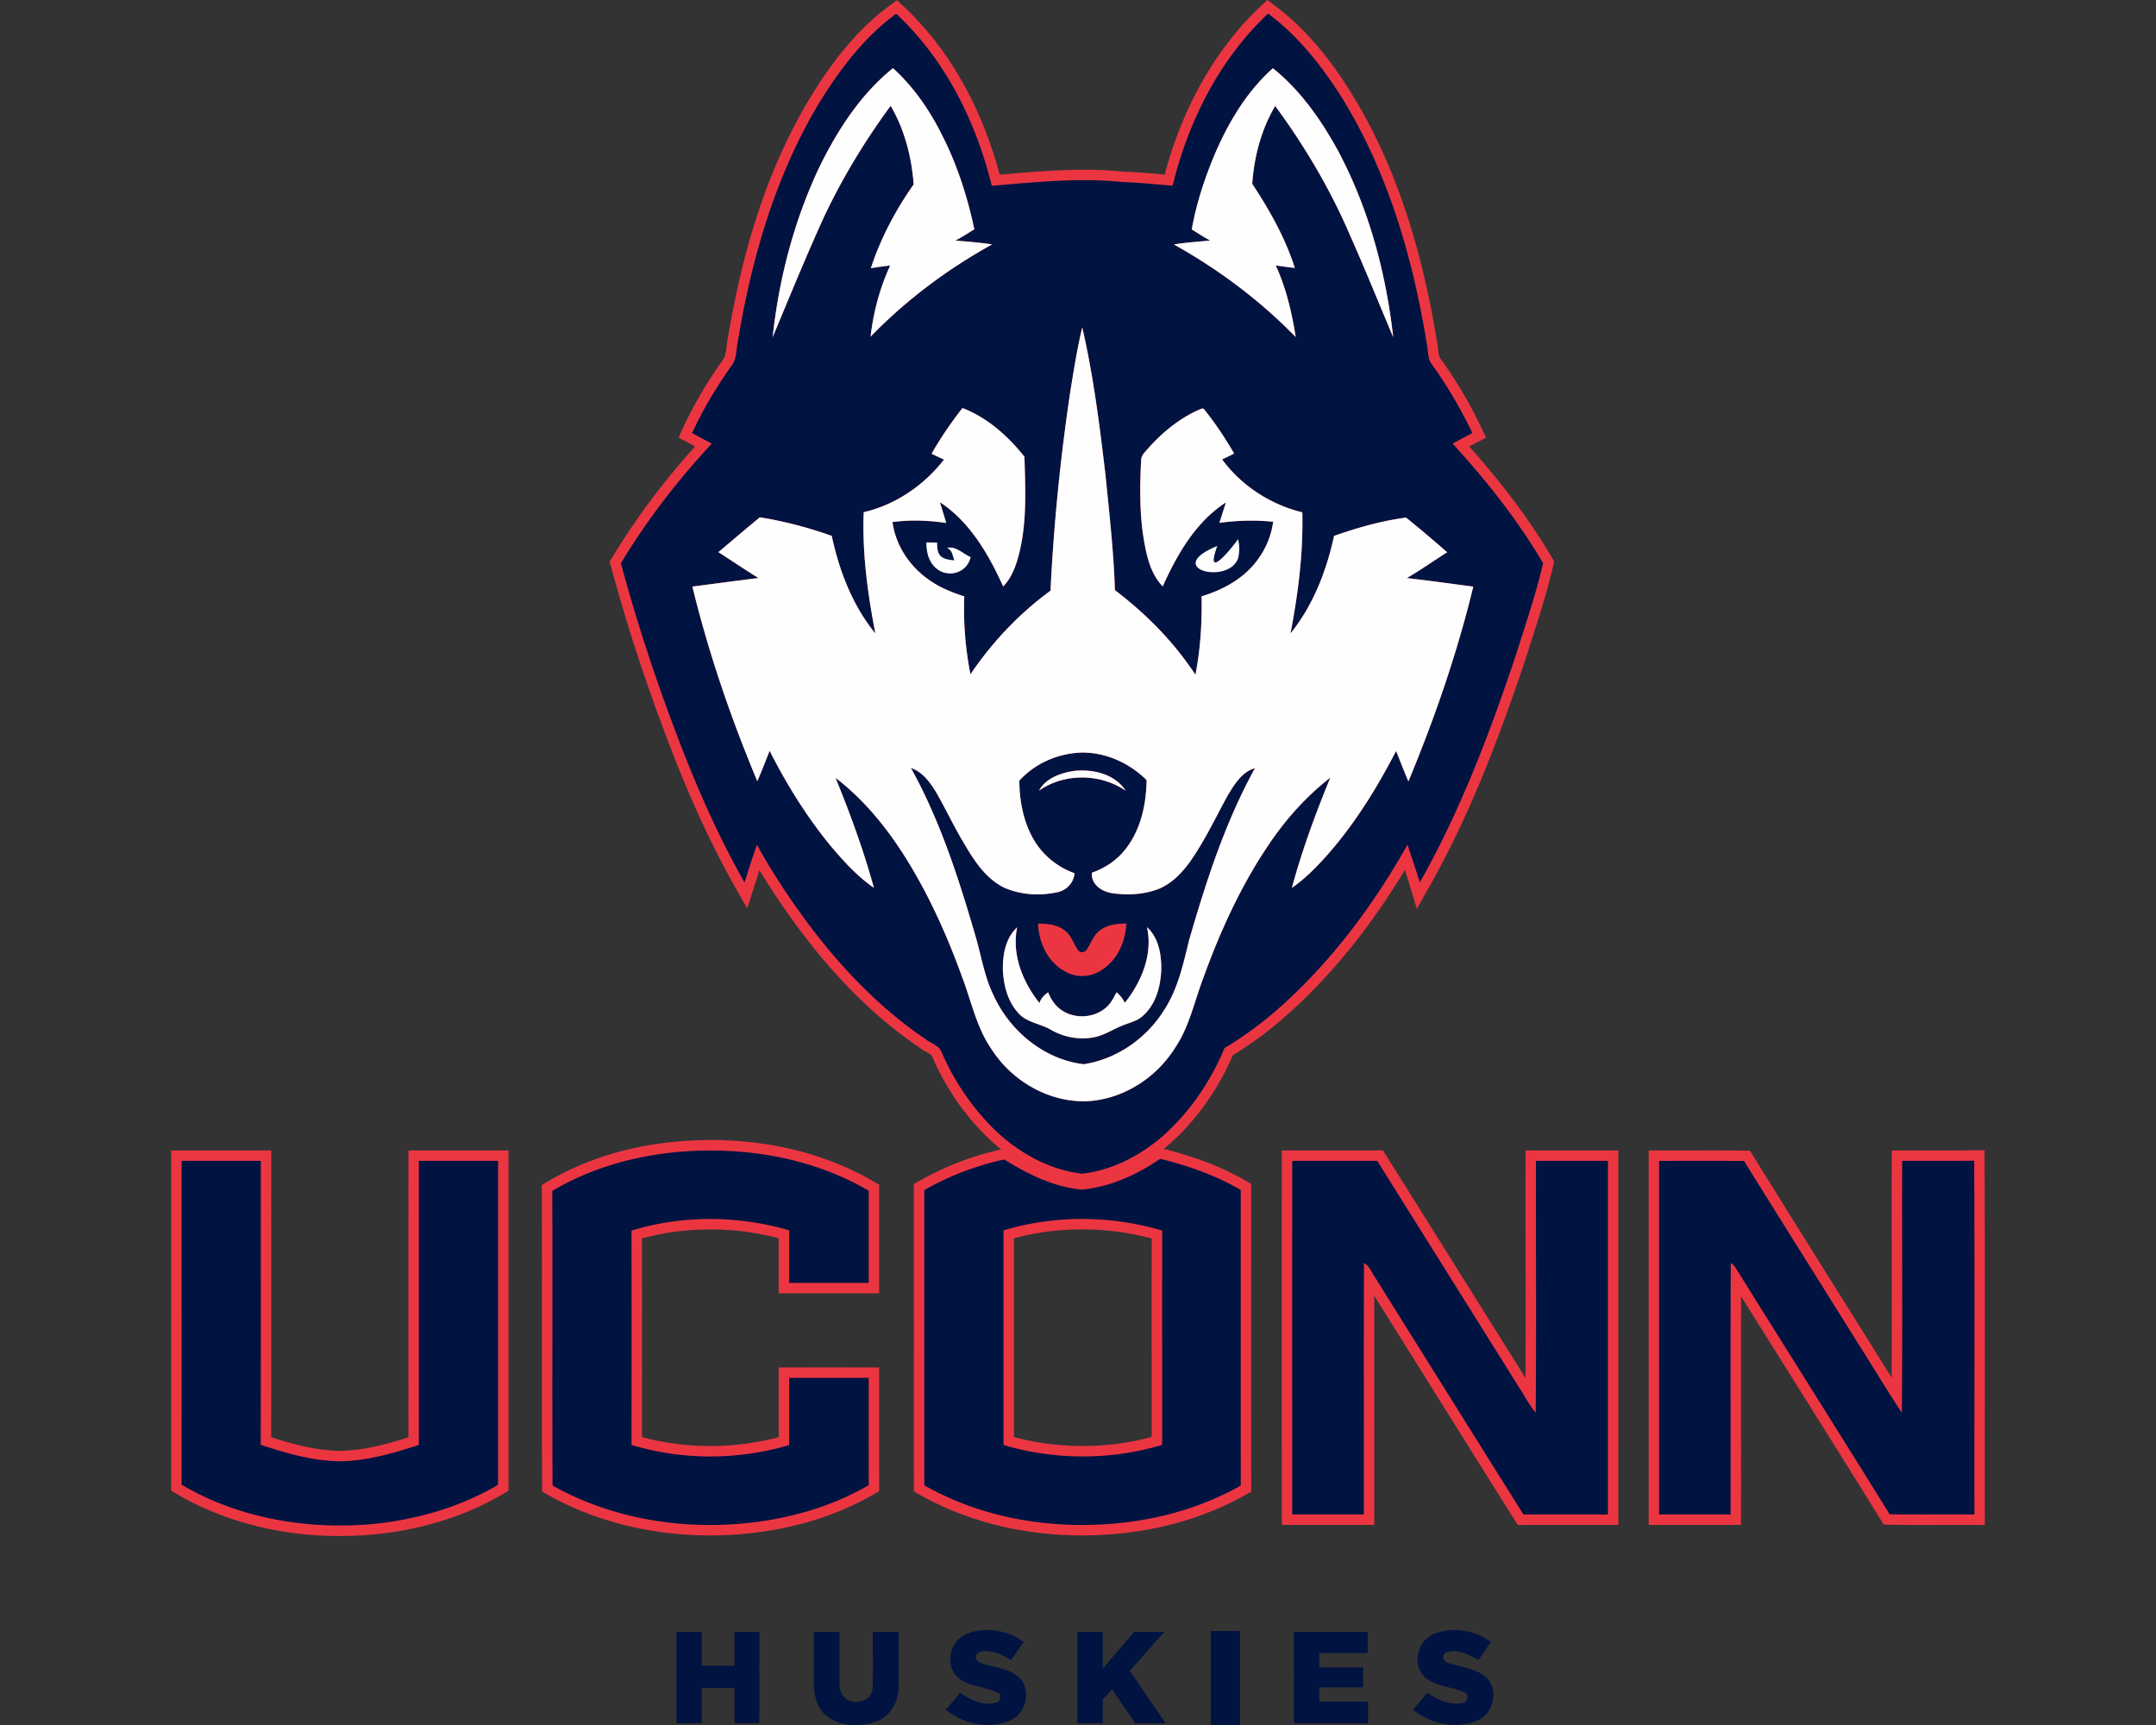 <svg xmlns="http://www.w3.org/2000/svg" xml:space="preserve" width="2000" height="1600"
     style="shape-rendering:geometricPrecision;text-rendering:geometricPrecision;image-rendering:optimizeQuality;fill-rule:evenodd;clip-rule:evenodd"><rect width="100%" height="100%" fill="#333333" stroke="none"/><path d="M1079.52 1065.66c26.57 6.63 52.64 15.86 76.35 29.7l4.8 2.81v5.55c-.02 91.39-.04 182.77.01 274.16l.01 5.63-4.9 2.78c-34.59 19.65-73.42 31.21-112.86 35.65-65 7.32-133.06-3.28-190.28-35.86l-4.89-2.79v-5.62c-.02-91.25.04-182.51-.04-273.77v-5.62l4.87-2.78c23.71-13.57 49.55-23.45 76.21-29.37-4.93-3.92-9.63-8.1-14.09-12.51-21.15-20.91-38.05-46.05-49.86-73.32l-.12-.3-.11-.3c-.11-.31-.29-.55-.51-.79-1.13-1.22-3.38-2.43-4.82-3.24-2.42-1.37-4.78-2.71-6.98-4.42-56.66-38.6-101.6-91.94-138.48-149.24-3.18-4.95-6.32-9.94-9.37-14.99-1.54 4.83-3.05 9.66-4.59 14.49l-6.71 21.1-10.92-19.27c-23.21-40.93-42.46-83.99-59.45-127.84-21.65-55.83-40.6-112.74-56.14-170.59l-1.07-3.97 2.13-3.53c22.21-36.85 48.27-71.32 77.03-103.3-2.44-1.31-4.88-2.63-7.32-3.95l-7.91-4.3 3.73-8.2c10.31-22.67 23.34-44 37.66-64.34l.14-.2.15-.19c2.28-2.93 2.67-11.96 3.44-15.98 13.12-80.48 36.17-160.66 79.43-230.43 19.14-30.87 42.05-59.99 71.55-81.59L832.07.2l5.86 5.46c44.66 41.67 73.81 97.72 89.42 156.36 38.29-3.3 76.66-6.74 115.06-2.8 12.71.44 25.35 1.63 38.02 2.69 15.56-58.62 44.84-114.56 89.29-156.36l5.91-5.55 6.49 4.84c30.2 22.51 53.81 52.53 73.26 84.52 42.35 69.64 65.07 149.26 77.91 229.23.45 2.25.68 4.5.93 6.78.19 1.73.48 5.2 1.64 6.64l.15.19.14.2c14.74 20.48 27.56 42.31 38.41 65.08l4.01 8.42-8.27 4.32a742.97 742.97 0 0 0-7.37 3.9c28.61 32.06 55 66.23 76.85 103.27l1.96 3.33-.86 3.76c-6.72 29.16-16.49 57.44-25.44 85.95l-.05.18c-24.46 73.02-51.86 145.49-89.92 212.66l-11.17 19.7-6.51-21.69c-1.44-4.82-3-9.6-4.58-14.38-31.17 51.73-68.92 99.78-114.77 139.26a336.657 336.657 0 0 1-44.85 32.62c-13.96 32.56-34.97 62.24-62.02 85.22l-.14.12c-.64.52-1.27 1.03-1.91 1.54zm-138.93 82.85c-.02 61.48 0 122.95-.02 184.43 41.61 11.07 86.22 11.05 127.82-.07.02-61.38-.06-122.76.02-184.14-41.55-11.06-86.26-11.35-127.82-.22zm-345.09.18c.1 61.42.07 122.84.02 184.25 41.24 11.16 85.55 10.97 126.84.11.01-18.34 0-36.68 0-55.03v-9.67h9.67c24.6 0 49.2-.02 73.81.02l9.63.02.02 9.63c.08 33.15-.08 66.29.08 99.43l.03 5.59-4.83 2.81c-34.19 19.95-72.91 31.37-112.1 35.97-65.17 7.64-133.33-3.18-190.86-35.5l-4.9-2.76-.03-5.63c-.42-91.08.1-182.15-.25-273.23l-.02-5.5 4.72-2.83c36.68-21.97 78.79-33.85 121.22-37.59 62.51-5.51 127.61 5.36 182.18 37.31l4.79 2.8-.01 5.55c-.02 28.49.02 56.99-.02 85.49l-.01 9.65h-9.65c-24.6.02-49.19.02-73.79 0h-9.65l-.01-9.66c-.02-13.8-.03-27.6-.02-41.41-41.28-10.79-85.65-11.08-126.86.18zm1019.59 53.63c-.18 67.47.05 134.95-.06 202.42l-.02 9.65-9.65.01c-22.1.02-44.21.02-66.32 0l-9.66-.01v-9.66c-.02-109.33-.02-218.65-.02-327.97v-9.7l9.7.03c26.32.07 52.63-.18 78.95.13l5.31.07 2.79 4.51c34.97 56.4 70.19 112.64 105.48 168.84 7.77 12.37 15.42 24.82 23.19 37.19.3-67.04-.11-134.08.08-201.12l.02-9.62 9.62-.02c22.23-.06 44.46.17 66.69-.12l9.75-.12.05 9.75c.48 109.38.09 218.76.19 328.14l.01 9.72-9.73-.04c-26.24-.12-52.48.29-78.72-.2l-5.27-.09-2.77-4.48c-42.96-69.26-86.43-138.19-129.61-207.31zM251.55 1333.11c20.35 6.53 41.36 12.08 62.77 12.61 22.01-.12 43.65-5.91 64.57-12.53-.02-85.48-.02-170.95 0-256.43v-9.67h9.67c24.49 0 48.98-.02 73.47 0h9.66v9.67c.02 100.15-.02 200.31.02 300.46l.01 5.53-4.76 2.8c-36.6 21.6-78.33 33.78-120.52 37.71-62.83 5.84-128.2-5.57-182.91-37.82l-4.76-2.81v-5.53c.1-100.11 0-200.23.04-300.35v-9.66h9.66c24.5-.02 48.99 0 73.48 0h9.67v9.67c-.04 85.45.1 170.9-.07 256.35zm1163.57-54.92c.3-67.15-.11-134.31.06-201.46l.03-9.64h9.63c22.25-.02 44.49 0 66.74 0h9.67v9.67c0 109.33.02 218.66 0 327.99v9.67h-9.67c-26.11 0-52.22-.04-78.34.02l-5.36.01-2.85-4.55c-43.45-69.28-86.78-138.63-130.16-207.95-.18 67.6.06 135.21-.04 202.81l-.02 9.66h-9.66c-22.14 0-44.29 0-66.44-.02l-9.66-.01v-9.66c-.02-109.32-.04-218.64 0-327.96v-9.64l9.65-.02c26.28-.06 52.56.02 78.84-.04l5.36-.02 2.85 4.55c43.16 68.84 86.27 137.71 129.37 206.59z" style="fill:#eb3642"/>
    <path d="M1330.86 1515.27c17.16-6.6 37.52-3.14 52.27 7.7-3.87 5.67-7.9 11.24-11.81 16.88-8.86-5.37-20.32-11.25-30.61-6.66-3.82 2.86-1.51 7.95 2.45 9.13 12.16 4.45 26.58 4.8 36.39 14.27 10.97 11.76 5.53 33.22-9.18 39.28-19.6 8.25-43.19 3.12-59.48-9.98 4.39-5.33 8.84-10.61 13.27-15.91 9.25 6.77 20.94 12.05 32.63 9.62 4.88-.49 6.5-8.04 1.72-9.84-12.48-5.88-28.51-5.05-38.43-15.88-10.36-12.22-4.07-33.17 10.78-38.61zM762.28 91.61c18.67-29.62 40.58-58.03 69.05-78.88 45.3 42.27 74.1 99.94 88.67 159.62 40.45-3.42 81.19-7.68 121.75-3.48 15.38.52 30.69 2.17 46.04 3.33 14.51-59.66 43.46-117.2 88.56-159.6 29.18 21.75 51.78 51.03 70.77 81.78 41.49 68.7 64.02 147.16 76.65 225.94 1.24 5.95.53 12.72 4.53 17.73 14.4 20.01 26.92 41.34 37.53 63.59-6.16 3.22-12.25 6.53-18.35 9.82 31.35 34.21 60.38 70.84 83.97 110.85-6.64 28.83-16.37 56.97-25.23 85.23-24.25 72.41-51.42 144.37-89.16 210.96-3.54-11.81-7.76-23.38-11.3-35.19-32.61 57.89-73.18 111.98-123.63 155.52-14.45 12.35-29.9 23.57-46.23 33.29-13.35 32.3-33.89 61.83-60.59 84.51-20.44 16.7-45.15 29.07-71.57 32.01-31.27-3.68-59.95-20.11-82.23-41.9-20.15-20.14-36.46-44.14-47.78-70.29-2.46-6.9-10.43-8.78-15.7-13-55.69-37.87-99.76-90.47-136.06-146.67-6.89-10.92-13.74-21.89-19.72-33.33-4.24 11.57-7.86 23.38-11.6 35.13-22.97-40.53-41.99-83.18-58.85-126.57-21.48-55.52-40.37-112.11-55.81-169.61 24.04-39.86 52.64-76.9 84.3-110.96-6.1-3.22-12.19-6.49-18.25-9.78 10.06-22.12 22.8-42.92 36.77-62.78 4.49-5.75 3.95-13.45 5.34-20.22 12.91-79.25 35.77-158.23 78.13-227.05zm66.09-28.38c-30.46 24.52-52 58.3-68.94 93.12-23.01 49.17-36.94 102.51-42.67 156.41 15.52-37.2 30.77-74.53 47.45-111.22 17.17-36.42 38.19-70.99 61.99-103.42 12.97 22.06 19.41 47.49 21.38 72.88-16.79 23.84-30.65 49.99-39.73 77.76 5.94-.95 11.91-1.84 17.9-2.5-9.57 20.81-15.56 43.29-18.17 66.01 33.02-34 71.34-62.68 112.77-85.59-11.34-1.71-22.76-2.62-34.18-3.53 6.12-3.09 11.83-6.9 17.67-10.47-6.31-29.74-15.61-58.98-29.34-86.17-11.55-23.52-26.62-45.64-46.13-63.28zm352.43.09c-23.48 20.79-40.04 48.27-52.64 76.72-10.03 23.37-18.19 47.7-22.64 72.78 5.63 3.48 11.2 7.1 17.03 10.26-11.21 1.18-22.45 1.78-33.58 3.69 41.47 23.09 79.87 51.87 113.02 85.89-3.6-22.74-8.89-45.44-18.54-66.44 5.88.76 11.75 1.73 17.67 2.29-8.83-27.95-23.46-53.67-39.5-78.03 1.82-25.1 8.36-50.42 21.32-72.19 27.21 36.98 50.79 76.75 68.98 118.94 14.05 31.61 27.03 63.69 40.5 95.55-6.75-60.23-22.83-120.01-51.55-173.6-15.62-28.31-34.61-55.54-60.07-75.86zM1003.93 303.6c-4.74 19.84-7.87 40.02-11.16 60.15-9.12 61.02-15.27 122.52-18.27 184.14-29.05 21.21-54.13 47.76-74.26 77.53a309.693 309.693 0 0 1-5.73-72.21c-10.21-3.42-20.39-7.22-29.43-13.18-19.51-12.23-34.04-32.72-37.16-55.75 16.51-2.34 33.33-1.57 49.8.75-1.8-6.42-3.93-12.77-5.77-19.19 27.92 18.36 45.15 48.4 58.64 78.14 8.57-8.82 12.5-20.92 15.3-32.61 6.8-28.72 5.25-58.48 4.44-87.72-15.23-19.22-34.37-36.25-57.5-45.19-10.53 13.43-20.2 27.58-28.66 42.4 3.79 1.88 7.64 3.66 11.53 5.38-18.5 23.88-44.91 41.96-74.48 48.83-1.55 37.72 3.67 75.49 10.81 112.47-21.25-25.91-33.48-58.05-40.46-90.51-21.7-7.66-43.99-13.58-66.71-17.2-12.95 10.6-25.64 21.52-38.45 32.3 12.4 7.97 24.61 16.25 37.15 24-20.43 2.55-40.85 5.26-61.27 7.95 15.02 61.67 35.69 121.96 60.21 180.5 4.14-9.25 7.64-18.75 11.44-28.14 15.75 30.98 34.15 60.75 56.21 87.67 12.12 14.4 24.91 28.62 40.51 39.36-9.52-34.76-21.97-68.68-35.59-102.01 31.95 24.47 56.16 57.46 75.79 92.28 16.77 29.76 30.38 61.23 41.95 93.35 8.42 22.22 13.18 46.2 26.94 66.02 19.72 30.84 56.39 51.42 93.36 47.95 31.81-3.27 60.84-22.91 77.47-49.99 12.73-19.18 17.36-41.99 25.37-63.22 15.32-42.36 33.98-83.82 58.96-121.42 16.2-24.6 35.81-47.07 59.15-65.12-13.73 33.36-26.23 67.37-35.65 102.22 11.67-8.03 21.67-18.17 31.16-28.6 26.41-29.46 47.37-63.35 65.52-98.37 3.76 9.44 7.47 18.89 11.4 28.27 24.37-58.66 45.23-118.94 60.19-180.71-20.55-2.73-41.11-5.61-61.7-7.94 12.85-7.37 24.95-16.04 37.49-23.94-12.5-10.95-25.22-21.71-38.13-32.16-22.81 3-45.13 9.37-66.82 16.99-7.03 32.44-19.37 64.39-40.37 90.44 7.04-36.99 11.9-74.59 10.93-112.31-29.39-7.14-56.45-24.67-74.41-49.08 3.78-1.74 7.51-3.58 11.21-5.47-8.23-14.01-17.17-27.66-27.37-40.29-1.35-2.91-4.39-.41-6.32.13-17.29 7.88-32.27 20.13-45 34.1-2.94 3.79-7.68 7.18-7.64 12.44-1.16 22.68-1.42 45.48 1.64 68.03 2.75 17.11 5.87 35.88 18.41 48.84 13.33-29.72 30.63-59.8 58.63-77.93-2.1 6.31-3.96 12.7-6.09 18.99 16.53-2.23 33.28-2.77 49.89-.99-1.61 11.79-6 23.14-12.79 32.92-12.35 18.5-32.69 29.96-53.61 36.21.48 24.36-1.03 48.78-5.71 72.72-19.91-30.34-45.81-56.56-74.7-78.43-1.06-35.73-5.24-71.28-8.71-106.83-5.46-45.88-11.15-91.9-21.58-136.96zm-58.34 420.48c14.53-16.07 36.01-25.34 57.55-26.03 22.64-.35 44.53 9.73 60.5 25.5-.33 22.07-5.13 44.98-18.68 62.88-7.97 10.78-19.41 18.64-32.03 23.01-1.12 10.7 9.04 17.53 18.46 18.95 13.65 2.03 27.95 1.47 41.09-3.02 13.35-4.57 23.55-15.14 31.6-26.34 13.65-19.41 23.69-41.03 35.09-61.75 6.15-10.01 12.93-21.33 24.98-24.78-27.65 50.28-45.38 105.13-61.23 160.03-5.49 22.7-10.66 46.12-23.96 65.8-16.37 25.45-43.58 44.18-73.61 48.77-36.77-4.32-68.71-30.89-83.8-64.16-8.09-16.48-10.91-34.73-15.93-52.23-15.77-54.34-33.05-108.76-60.65-158.44 10.63 3.66 17.63 13.06 23.24 22.3 8.13 13.99 15.02 28.66 23.13 42.67 10.28 17.73 21.37 36.98 40.56 46.27 15.02 6.52 32.34 7.53 48.27 4.22 8.88-1.55 15.89-8.69 16.64-17.79-15.75-5.55-29.36-16.64-37.81-31.04-9.62-16.5-13.32-35.95-13.41-54.82zm18.23 9.21c23.7-16.3 56.68-16.06 80.41.13-9.76-15.19-29.57-20.01-46.59-18.5-12.79 1.67-27.21 6.39-33.82 18.37zm-.91 123.43c.64 17.51 8.98 35.63 24.88 44.18 10.57 6.56 24.77 5.56 34.82-1.57 14.2-9.27 21.46-26.16 22.2-42.71-8.73.04-18.22.99-25.14 6.87-5.73 4.49-7.65 11.81-11.77 17.5-1.45 2.53-6.21 3.09-7.72.44-4.39-6.09-6.37-14.07-12.75-18.58-6.95-5.42-16.05-6.19-24.52-6.13zm-32.59 42.65c.58 14.13 4.24 28.92 13.83 39.73 7.69 9.33 20.59 10.16 30.54 15.97 12.77 7.41 28.22 10.04 42.62 6.48 8.49-2.2 15.88-7.18 24.01-10.33 6.64-2.85 14.25-4.24 19.49-9.58 11.75-10.78 15.91-27.25 16.45-42.67.12-13.88-2.5-29.25-13.26-39.04 5.62 25.16-5.03 50.73-20.57 70.19-1.82-3.77-4.43-7.06-7.62-9.75-2.71 4.82-5.09 10.02-9.33 13.74-11.09 10.2-29.13 11.36-41.55 2.92-6.06-3.87-9.93-10.16-12.68-16.62-3.5 2.59-6.73 5.67-7.99 10-15.5-19.58-25.89-45.01-20.69-70.27-10.72 9.84-13.51 25.3-13.25 39.23zm269.96 614.31c22.82-.02 45.62-.02 68.44 0-.06 6.54-.06 13.08-.02 19.64-14.94-.02-29.9 0-44.84 0-.02 4.4-.02 8.81 0 13.24h40.62c.02 6.18.02 12.35.02 18.54h-40.64c-.02 4.39 0 8.81 0 13.24 15.05-.02 30.11.02 45.18-.02-.01 6.66-.01 13.33 0 20.01-22.91-.04-45.8-.02-68.72-.02-.02-28.22.04-56.43-.04-84.63zm-77.06-.83h27.1v87.09h-27.1v-87.09zm-71.1.77c9.39.04 18.77.14 28.18-.08-10.97 11.91-21.42 24.25-32.3 36.25 11.2 16.1 22.18 32.38 33.3 48.54-9.44-.04-18.86-.04-28.29 0-7.06-10.45-14.34-20.77-21.23-31.33-2.98 3.09-5.94 6.21-8.88 9.35-.02 7.31 0 14.63 0 21.96-7.86-.02-15.7 0-23.53 0v-84.65h23.55c-.02 11.32-.12 22.66.06 33.98 9.83-11.24 19.31-22.77 29.14-34.02zm-156.06 2.31c17.32-7.61 38.57-4.01 53.65 7.1-3.95 5.61-7.92 11.2-11.87 16.8-6.61-4.28-13.93-7.59-21.84-8.31-4.46-.71-10.94.86-10.8 6.47 1.66 4.22 6.54 5.17 10.43 6.31 10.64 2.51 22.25 4.62 30.57 12.3 10.71 11.93 5.42 33.16-9.28 39.27-19.59 8.28-43.28 3.17-59.49-10.04 4.41-5.29 8.86-10.53 13.29-15.79 9.54 6.87 21.87 12.56 33.75 9.13 3.47-.87 3.04-4.78 3.64-7.49-12.41-8.11-29.47-5.98-40.49-16.72-11.24-11.38-6.07-32.88 8.44-39.03zm-141.25-2.29c7.97.04 15.94.02 23.92.02.04 14.59 0 29.19 0 43.78.17 5.3-.16 11.3 3.5 15.63 7.06 9.47 25.41 6.41 27.13-6 .83-17.78.1-35.62.37-53.41 7.97 0 15.95 0 23.92-.02-.13 17.17.04 34.31-.08 51.48-.05 13.88-8.42 28.04-22.16 32.16-15.15 4.63-33.75 3.99-46.11-6.94-7.9-7.42-10.4-18.76-10.43-29.21-.08-15.83.07-31.66-.06-47.49zm-127.36.04c7.86-.02 15.71-.02 23.55-.02.04 10.47 0 20.94.04 31.43 10.08-.02 20.18 0 30.27-.02 0-10.49.06-20.96-.04-31.43 7.72.02 15.44.04 23.18-.04-.13 28.26-.02 56.49-.08 84.75-7.68-.08-15.36-.06-23.06-.02 0-10.86.02-21.71 0-32.55-10.11-.02-20.19 0-30.27-.02-.04 10.84-.02 21.69-.02 32.55-7.86 0-15.7-.02-23.53 0-.02-28.22.04-56.43-.04-84.63zm571.27-436.9c26.28-.06 52.56.02 78.84-.04 43.91 70.04 87.76 140.11 131.62 210.19 5.18 7.74 9.32 16.23 15.4 23.38.66-77.84.08-155.7.27-233.55 22.24-.02 44.49 0 66.73 0 0 109.32.02 218.64 0 327.99-26.13 0-52.25-.04-78.36.02-46.25-73.76-92.37-147.59-138.54-221.36-2.83-4.2-4.73-9.41-9.37-11.94-.37 77.76-.04 155.52-.16 233.28-22.15 0-44.29 0-66.43-.02-.02-109.33-.04-218.63 0-327.95zm-1030.24-.02c24.48-.02 48.98 0 73.47 0-.04 87.78.11 175.58-.08 263.37 23.43 7.76 47.51 14.67 72.36 15.27 25.52-.12 50.25-7.34 74.33-15.16-.02-87.84-.02-175.66 0-263.48 24.48 0 48.98-.02 73.46 0 .02 100.15-.02 200.32.02 300.47-35.37 20.88-75.78 32.35-116.5 36.4-60.81 5.4-124.13-5.3-177.1-36.52.1-100.11 0-200.24.04-300.35zm1596.05-.02c22.25-.06 44.53.17 66.78-.12.49 109.36.1 218.74.2 328.11-26.21-.12-52.41.29-78.59-.2-47.48-76.54-95.59-152.67-143.21-229.09-1.07-1.69-2.46-3-4.18-3.95-.37 77.74-.04 155.5-.18 233.24-22.1.02-44.2.02-66.3 0-.02-109.33-.02-218.65-.02-327.97 26.28.08 52.58-.18 78.86.13 34.97 56.42 70.41 112.54 105.51 168.89 13.76 21.45 26.73 43.39 40.84 64.62.66-77.87.08-155.77.29-233.66zm-1135.13-8.32c60.5-5.19 123.61 5.09 176.44 36.01-.02 28.49.02 56.99-.02 85.48-24.6.02-49.17.02-73.77 0-.02-16.25-.04-32.49 0-48.75-47.32-13.85-99.01-14.24-146.23.27.12 66.27.08 132.53.02 198.79 47.26 14.36 98.85 14.11 146.19.18.02-20.79 0-41.57 0-62.38 24.6 0 49.19-.01 73.79.02.08 33.15-.08 66.31.08 99.46-33.04 19.27-70.5 30.21-108.36 34.72-63.12 7.33-129.23-3-184.99-34.34-.42-91.07.1-182.14-.25-273.22 35.42-21.21 76.15-32.49 117.1-36.24zm446.91 6.4c25.97 6.43 51.52 15.37 74.68 28.9-.02 91.38-.04 182.78.02 274.16-33.46 19.01-71.04 30.14-109.16 34.45-62.96 7.07-128.99-3.09-184.42-34.66-.02-91.27.04-182.51-.03-273.78 23.06-13.2 48.24-22.78 74.17-28.47 21.81 13.63 45.75 25.53 71.82 27.95 26.44-2.31 51.19-13.74 72.92-28.55zm-145.39 66.38c-.02 66.34 0 132.7-.02 199.06 47.64 14.21 99.53 14.19 147.15-.08.04-66.24-.05-132.5.04-198.77-47.57-14.16-99.59-14.53-147.17-.21z"
          style="fill:#001341;fill-rule:nonzero"/>
    <path d="M859.33 503.11c-.38 35.32 35.82 36.03 41.11 13.68-8.63-4.23-14-10.44-21.91-8.59 4.85 2.3 4.69 6.17 6.79 11.51-11.38-.91-16.34-3.41-15.96-16.43-3.35-.06-6.7-.11-10.03-.17zm289.17 14.8c1.45-5.88 1.39-12.01 0-17.88-.38 1.12-32.71 43.52-19.3 6.39-51.09 20.92 10.27 36.47 19.3 11.49zm-59.53-291.14c41.47 23.09 79.87 51.87 113.02 85.89-3.6-22.74-8.89-45.44-18.54-66.44 5.88.76 11.75 1.73 17.67 2.29-8.83-27.95-23.46-53.67-39.5-78.03 1.82-25.1 8.36-50.42 21.32-72.19 27.21 36.98 50.79 76.75 68.98 118.94 14.05 31.61 27.03 63.69 40.5 95.55-6.75-60.23-22.83-120.01-51.55-173.6-15.62-28.31-34.61-55.54-60.07-75.86-23.48 20.79-40.04 48.27-52.64 76.72-10.03 23.37-18.19 47.7-22.64 72.78 5.63 3.48 11.2 7.1 17.03 10.26-11.21 1.18-22.45 1.78-33.58 3.69zm-202.8-3.62c6.12-3.09 11.83-6.9 17.67-10.47-6.31-29.74-15.61-58.98-29.34-86.17-11.55-23.52-26.62-45.64-46.13-63.28-30.46 24.52-52 58.3-68.94 93.12-23.01 49.17-36.94 102.51-42.67 156.41 15.52-37.2 30.77-74.53 47.45-111.22 17.17-36.42 38.19-70.99 61.99-103.42 12.97 22.06 19.41 47.49 21.38 72.88-16.79 23.84-30.65 49.99-39.73 77.76 5.94-.95 11.91-1.84 17.9-2.5-9.57 20.81-15.56 43.29-18.17 66.01 33.02-34 71.34-62.68 112.77-85.59-11.34-1.71-22.76-2.62-34.18-3.53zm157.26 706.97c-1.82-3.77-4.43-7.06-7.62-9.75-2.71 4.82-5.09 10.02-9.33 13.74-11.09 10.2-29.13 11.36-41.55 2.92-6.06-3.87-9.93-10.16-12.68-16.62-3.5 2.59-6.73 5.67-7.99 10-15.5-19.58-25.89-45.01-20.69-70.27-10.72 9.84-13.51 25.3-13.25 39.23.58 14.13 4.24 28.92 13.83 39.73 7.69 9.33 20.59 10.16 30.54 15.97 12.77 7.41 28.22 10.04 42.62 6.48 8.49-2.2 15.88-7.18 24.01-10.33 6.64-2.85 14.25-4.24 19.49-9.58 11.75-10.78 15.91-27.25 16.45-42.67.12-13.88-2.5-29.25-13.26-39.04 5.62 25.16-5.03 50.73-20.57 70.19zm.8-196.7c-9.76-15.19-29.57-20.01-46.59-18.5-12.79 1.67-27.21 6.39-33.82 18.37 23.7-16.3 56.68-16.06 80.41.13zm64.69-107.6c-19.91-30.34-45.81-56.56-74.7-78.43-1.06-35.73-5.24-71.28-8.71-106.83-5.46-45.88-11.15-91.9-21.58-136.96-4.74 19.84-7.87 40.02-11.16 60.15-9.12 61.02-15.27 122.52-18.27 184.14-29.05 21.21-54.13 47.76-74.26 77.53a309.693 309.693 0 0 1-5.73-72.21c-10.21-3.42-20.39-7.22-29.43-13.18-19.51-12.23-34.04-32.72-37.16-55.75 16.51-2.34 33.33-1.57 49.8.75-1.8-6.42-3.93-12.77-5.77-19.19 27.92 18.36 45.15 48.4 58.64 78.14 8.57-8.82 12.5-20.92 15.3-32.61 6.8-28.72 5.25-58.48 4.44-87.72-15.23-19.22-34.37-36.25-57.5-45.19-10.53 13.43-20.2 27.58-28.66 42.4 3.79 1.88 7.64 3.66 11.53 5.38-18.5 23.88-44.91 41.96-74.48 48.83-1.55 37.72 3.67 75.49 10.81 112.47-21.25-25.91-33.48-58.05-40.46-90.51-21.7-7.66-43.99-13.58-66.71-17.2-12.95 10.6-25.64 21.52-38.45 32.3 12.4 7.97 24.61 16.25 37.15 24-20.43 2.55-40.85 5.26-61.27 7.95 15.02 61.67 35.69 121.96 60.21 180.5 4.14-9.25 7.64-18.75 11.44-28.14 15.75 30.98 34.15 60.75 56.21 87.67 12.12 14.4 24.91 28.62 40.51 39.36-9.52-34.76-21.97-68.68-35.59-102.01 31.95 24.47 56.16 57.46 75.79 92.28 16.77 29.76 30.38 61.23 41.95 93.35 8.42 22.22 13.18 46.2 26.94 66.02 19.72 30.84 56.39 51.42 93.36 47.95 31.81-3.27 60.84-22.91 77.47-49.99 12.73-19.18 17.36-41.99 25.37-63.22 15.32-42.36 33.98-83.82 58.96-121.42 16.2-24.6 35.81-47.07 59.15-65.12-13.73 33.36-26.23 67.37-35.65 102.22 11.67-8.03 21.67-18.17 31.16-28.6 26.41-29.46 47.37-63.35 65.52-98.37 3.76 9.44 7.47 18.89 11.4 28.27 24.37-58.66 45.23-118.94 60.19-180.71-20.55-2.73-41.11-5.61-61.7-7.94 12.85-7.37 24.95-16.04 37.49-23.94-12.5-10.95-25.22-21.71-38.13-32.16-22.81 3-45.13 9.37-66.82 16.99-7.03 32.44-19.37 64.39-40.37 90.44 7.04-36.99 11.9-74.59 10.93-112.31-29.39-7.14-56.45-24.67-74.41-49.08 3.78-1.74 7.51-3.58 11.21-5.47-8.23-14.01-17.17-27.66-27.37-40.29-1.35-2.91-4.39-.41-6.32.13-17.29 7.88-32.27 20.13-45 34.1-2.94 3.79-7.68 7.18-7.64 12.44-1.16 22.68-1.42 45.48 1.64 68.03 2.75 17.11 5.87 35.88 18.41 48.84 13.33-29.72 30.63-59.8 58.63-77.93-2.1 6.31-3.96 12.7-6.09 18.99 16.53-2.23 33.28-2.77 49.89-.99-1.61 11.79-6 23.14-12.79 32.92-12.35 18.5-32.69 29.96-53.61 36.21.48 24.36-1.03 48.78-5.71 72.72zm-163.33 98.26c14.53-16.07 36.01-25.34 57.55-26.03 22.64-.35 44.53 9.73 60.5 25.5-.33 22.07-5.13 44.98-18.68 62.88-7.97 10.78-19.41 18.64-32.03 23.01-1.12 10.7 9.04 17.53 18.46 18.95 13.65 2.03 27.95 1.47 41.09-3.02 13.35-4.57 23.55-15.14 31.6-26.34 13.65-19.41 23.69-41.03 35.09-61.75 6.15-10.01 12.93-21.33 24.98-24.78-27.65 50.28-45.38 105.13-61.23 160.03-5.49 22.7-10.66 46.12-23.96 65.8-16.37 25.45-43.58 44.18-73.61 48.77-36.77-4.32-68.71-30.89-83.8-64.16-8.09-16.48-10.91-34.73-15.93-52.23-15.77-54.34-33.05-108.76-60.65-158.44 10.63 3.66 17.63 13.06 23.24 22.3 8.13 13.99 15.02 28.66 23.13 42.67 10.28 17.73 21.37 36.98 40.56 46.27 15.02 6.52 32.34 7.53 48.27 4.22 8.88-1.55 15.89-8.69 16.64-17.79-15.75-5.55-29.36-16.64-37.81-31.04-9.62-16.5-13.32-35.95-13.41-54.82z"
          style="fill:#fefefe;fill-rule:nonzero"/></svg>